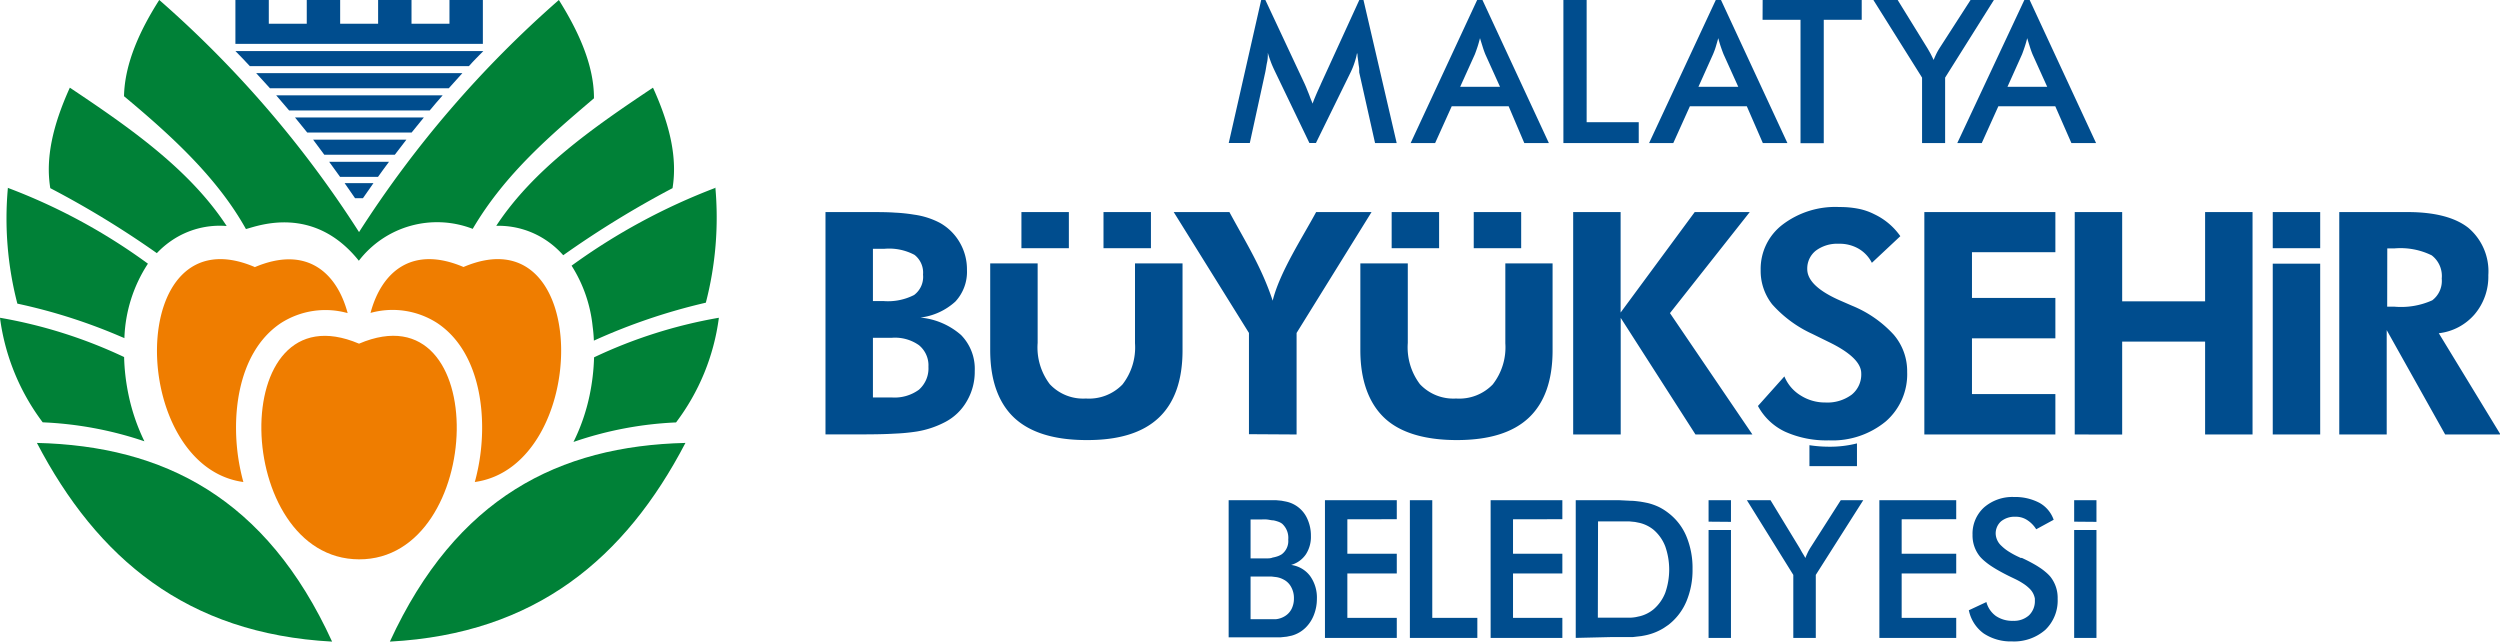 <svg xmlns="http://www.w3.org/2000/svg" viewBox="0 0 263.48 67.62"><defs><style>.cls-1{fill:#ef7d00;}.cls-1,.cls-2,.cls-3{fill-rule:evenodd;}.cls-2{fill:#008137;}.cls-3,.cls-4{fill:#004d8e;}</style></defs><g id="Layer_2" data-name="Layer 2"><g id="Layer_1-2" data-name="Layer 1"><path class="cls-1" d="M26.84,28.14c-13.68-5.84-13.37,21-1.19,22.66-.12-.43-.22-.85-.31-1.28-1.09-5.11-.48-12.29,4.25-15.46A8.69,8.69,0,0,1,36.64,33c-1.16-4.34-4.38-7.15-9.8-4.84"/><path class="cls-1" d="M48.85,28.14c-5.42-2.31-8.64.5-9.8,4.84a8.69,8.69,0,0,1,7.05,1.08c4.73,3.17,5.34,10.35,4.25,15.46-.09.43-.19.86-.31,1.28,12.18-1.69,12.48-28.5-1.19-22.66"/><path class="cls-1" d="M37.84,36.22c-14.11-6-13.34,22.69,0,22.73s14.12-28.76,0-22.73"/><path class="cls-2" d="M16.79,0A114.24,114.24,0,0,1,37.84,24.46,114.58,114.58,0,0,1,58.9,0c2,3.19,3.71,6.8,3.7,10.36-4.42,3.77-9.34,7.9-12.78,13.76a10.4,10.4,0,0,0-12,3.36c-4.8-6-10.75-3.63-11.9-3.34-3-5.39-7.83-9.82-12.85-14,.07-3.48,1.71-7,3.7-10.12"/><path class="cls-2" d="M7.36,9.24c6.31,4.21,12.62,8.6,16.53,14.58a9,9,0,0,0-5.74,1.49,9.32,9.32,0,0,0-1.62,1.37A98.8,98.8,0,0,0,5.3,19.83c-.51-3.14.24-6.57,2.06-10.59"/><path class="cls-2" d="M.8,19.79a62,62,0,0,1,14.79,8,15.22,15.22,0,0,0-2.48,7.85A58.53,58.53,0,0,0,1.83,32a35.71,35.71,0,0,1-1-12.18"/><path class="cls-2" d="M0,33.49a50.91,50.91,0,0,1,13.08,4.14,22.12,22.12,0,0,0,.47,4,20.86,20.86,0,0,0,1.67,4.88,38.35,38.35,0,0,0-10.72-2,23.34,23.34,0,0,1-4.5-11"/><path class="cls-2" d="M75.76,33.49a50.93,50.93,0,0,0-13.15,4.17,22.59,22.59,0,0,1-.47,4,20.47,20.47,0,0,1-1.7,4.92,38.15,38.15,0,0,1,10.81-2.06,23.25,23.25,0,0,0,4.51-11"/><path class="cls-2" d="M75.42,19.79A65.18,65.18,0,0,0,60.24,28a14.7,14.7,0,0,1,2.22,6.41c.07.51.11,1,.13,1.49a62.8,62.8,0,0,1,11.8-4,35.71,35.71,0,0,0,1-12.18"/><path class="cls-2" d="M68.82,9.24c-6.3,4.2-12.6,8.59-16.52,14.56a9,9,0,0,1,5.24,1.51,9.28,9.28,0,0,1,1.82,1.59,102.63,102.63,0,0,1,11.52-7.07c.51-3.14-.23-6.57-2.06-10.59"/><path class="cls-2" d="M3.89,46.68C17.22,47,28.05,52.43,35,67.62,19.65,66.8,10.23,58.81,3.89,46.68"/><path class="cls-2" d="M72.24,46.68C58.92,47,48.08,52.43,41.09,67.62c15.39-.82,24.82-8.81,31.15-20.94"/><path class="cls-3" d="M24.81,5.38H50.94c-.51.52-1,1-1.52,1.59H26.33c-.5-.54-1-1.07-1.52-1.59"/><path class="cls-3" d="M27,7.71H48.73L47.3,9.3H28.45L27,7.71"/><path class="cls-3" d="M29.11,10.05H46.65c-.46.52-.92,1.06-1.36,1.59H30.47l-1.36-1.59"/><path class="cls-3" d="M31.08,12.38H44.67q-.66.8-1.29,1.59h-11q-.63-.8-1.29-1.59"/><path class="cls-3" d="M33,14.72h9.83l-1.22,1.59H34.18L33,14.72"/><path class="cls-3" d="M34.74,17.05H41c-.4.53-.78,1.06-1.16,1.59h-4l-1.15-1.59"/><path class="cls-3" d="M36.36,19.3h3q-.55.78-1.11,1.59h-.83c-.37-.54-.73-1.07-1.1-1.59"/><path class="cls-3" d="M28.33,2.5h4V0h3.52V2.5h4V0h3.52V2.5h4V0h3.52V4.62H24.81V0h3.52Z"/><path class="cls-4" d="M87,45.79V22.35h4.38c1.14,0,2.11,0,2.94.06a17.24,17.24,0,0,1,2,.21,8.25,8.25,0,0,1,2.74.87,5.53,5.53,0,0,1,2.08,2.05,5.62,5.62,0,0,1,.77,2.91,4.6,4.6,0,0,1-1.22,3.33A6.66,6.66,0,0,1,97,33.47a7.55,7.55,0,0,1,4.29,1.84,5.09,5.09,0,0,1,1.44,3.79,6.1,6.1,0,0,1-.83,3.17,5.61,5.61,0,0,1-2.29,2.21,9.88,9.88,0,0,1-3,1,20.63,20.63,0,0,1-2.31.22c-1,.06-2.12.08-3.48.08H87Zm103.7,3.34V46.92a13.75,13.75,0,0,0,2.09.16,11.51,11.51,0,0,0,2.92-.35v2.4Zm60.89-16.81h.75a8,8,0,0,0,4-.67,2.57,2.57,0,0,0,1-2.29,2.74,2.74,0,0,0-1.06-2.45,7.47,7.47,0,0,0-3.93-.73h-.75Zm11.94,13.47H257.7l-6.16-11v11h-5V22.35h7.18c2.86,0,5,.55,6.41,1.65a6,6,0,0,1,2.12,5,6.14,6.14,0,0,1-1.44,4.12,5.84,5.84,0,0,1-3.78,2Zm-24,0v-18h5v18Zm0-19.63V22.35h5v3.81ZM218.66,45.79V22.35h5v9.41h8.74V22.35h5V45.79h-5V36h-8.74v9.8Zm-15.85,0V22.35h13.81v4.23h-8.79V31.4h8.79v4.26h-8.79v5.87h8.79v4.26Zm-17.54-3,2.79-3.12a4.22,4.22,0,0,0,1.7,2,4.79,4.79,0,0,0,2.62.75,4.3,4.3,0,0,0,2.78-.83,2.73,2.73,0,0,0,1-2.24c0-1.09-1.14-2.2-3.41-3.3L191,35.19a12.77,12.77,0,0,1-4.23-3.12,5.7,5.7,0,0,1-1.21-3.64,5.86,5.86,0,0,1,2.3-4.75,9.17,9.17,0,0,1,6-1.86,10,10,0,0,1,2,.18,6.43,6.43,0,0,1,1.68.58,7,7,0,0,1,2.74,2.31l-3,2.81a3.6,3.6,0,0,0-1.4-1.49,4,4,0,0,0-2.1-.52,3.76,3.76,0,0,0-2.41.73,2.4,2.4,0,0,0-.9,1.94q0,1.83,3.62,3.38l1.1.48a12.16,12.16,0,0,1,4.39,3.05A5.91,5.91,0,0,1,201,39.19a6.59,6.59,0,0,1-2.25,5.22,8.83,8.83,0,0,1-6,2,10.59,10.59,0,0,1-4.61-.91A6.28,6.28,0,0,1,185.27,42.78Zm-19.47,3V22.35h5V32.94l7.81-10.59h5.8L176,33l8.69,12.79h-6L170.81,33.5V45.79ZM107.65,26.16V22.35h5v3.81Zm13.65-3.81v3.81h-5V22.35Zm25.37,3.81V22.35h5v3.81Zm13.65-3.81v3.81h-5V22.35Zm3.31,5.41v9.16q0,4.74-2.51,7.11c-1.67,1.57-4.19,2.35-7.58,2.35s-6-.78-7.65-2.35-2.52-4-2.52-7.11V27.76h5v8.38a6.44,6.44,0,0,0,1.28,4.35A4.82,4.82,0,0,0,153.46,42a4.9,4.9,0,0,0,3.86-1.48,6.35,6.35,0,0,0,1.33-4.34V27.76Zm-32,18V35.09L123.7,22.35h5.87c1.77,3.27,3.41,5.85,4.56,9.34.74-3,3.13-6.65,4.58-9.34h5.84l-7.9,12.74v10.7Zm-7-18v9.16q0,4.74-2.51,7.11t-7.59,2.35q-5.12,0-7.64-2.35c-1.68-1.58-2.53-4-2.53-7.11V27.76h5v8.38a6.39,6.39,0,0,0,1.28,4.35A4.8,4.8,0,0,0,114.44,42a4.9,4.9,0,0,0,3.86-1.48,6.35,6.35,0,0,0,1.32-4.34V27.76ZM92,31.73h1.12a6.05,6.05,0,0,0,3.22-.64,2.38,2.38,0,0,0,.94-2.15,2.37,2.37,0,0,0-.9-2.08,5.7,5.7,0,0,0-3.16-.64H92Zm0,10.16h2a4.34,4.34,0,0,0,2.85-.82,3,3,0,0,0,1-2.41,2.75,2.75,0,0,0-1-2.28A4.37,4.37,0,0,0,94,35.6H92Z"/><path class="cls-3" d="M180.83,0h.55l7,15.08h-2.59L184.1,11.2h-6l-1.75,3.88H173.8ZM155.68,0h.56l7,15.08h-2.59L159,11.2h-6l-1.75,3.88h-2.58Zm-1.79,9.15h4.2l-1.55-3.43c-.1-.25-.19-.5-.27-.76s-.2-.63-.29-.94c-.08.3-.16.61-.26.91s-.18.53-.28.79Zm57.68,0h4.19l-1.55-3.43c-.1-.25-.19-.5-.27-.76s-.2-.63-.29-.94c-.07.3-.16.61-.26.91s-.18.53-.28.79ZM213.35,0h.56l7,15.08h-2.6l-1.7-3.88h-6l-1.75,3.88h-2.58ZM197.44,0H200l3.16,5.12.29.51c.12.23.23.46.34.69.09-.23.19-.45.3-.68a6.65,6.65,0,0,1,.33-.58L207.68,0h2.46L205,8.18v6.9h-2.43V8.18ZM185.77,0h10.44V2.09h-4v13h-2.45v-13h-4Zm-21,0h2.45V12.88h5.49v2.2h-7.94ZM132.92,0h.44l4.16,8.88.13.3.18.45c.08.19.16.39.23.59s.19.47.28.7c.08-.25.18-.49.28-.73s.26-.61.4-.91a2.56,2.56,0,0,1,.11-.24s.05-.11.07-.17L143.26,0h.44l3.5,15.08h-2.28l-1.67-7.45,0-.12a1.5,1.5,0,0,1,0-.2c0-.22-.06-.43-.08-.64s-.05-.4-.08-.61,0-.31-.07-.47a7.13,7.13,0,0,1-.26,1,7.58,7.58,0,0,1-.43,1.06l-3.64,7.42H138l-3.65-7.59c-.15-.32-.3-.64-.43-1s-.22-.61-.3-.92c0,.33,0,.65-.08,1s-.12.73-.2,1.09l-1.62,7.42H129.5ZM179,9.15h4.2l-1.55-3.43c-.1-.25-.19-.5-.28-.76s-.2-.63-.28-.94c-.08.3-.17.61-.26.91s-.18.53-.29.79Z"/><path class="cls-3" d="M168.4,65.1h2c.26,0,.51,0,.77,0s.44,0,.66,0a5,5,0,0,0,.56-.06l.46-.1a3.67,3.67,0,0,0,1.43-.73,4.4,4.4,0,0,0,1.23-1.75,7.41,7.41,0,0,0,0-4.86,4.36,4.36,0,0,0-1.23-1.76,3.7,3.7,0,0,0-1.47-.73l-.49-.1-.61-.06c-.25,0-.49,0-.74,0l-.85,0h-1.7ZM142,54.73v3.63h5.21v2.08H142v4.68h5.21v2.11h-7.57V52.72h7.57v2Zm8.95,10.39h4.75v2.11h-7.11V52.72h2.36Zm8.51-10.39v3.63h5.2v2.08h-5.2v4.68h5.2v2.11h-7.56V52.72h7.56v2Zm20.61,12.5V55.86h2.36V67.23Zm0-12.25V52.72h2.36V55Zm10.2,3.82c.09-.22.19-.44.29-.65a6.32,6.32,0,0,1,.33-.56L194,52.72h2.37l-5,7.87v6.64H189V60.59l-4.89-7.87h2.49l3,4.93c.1.16.19.33.28.49S190.16,58.58,190.26,58.8Zm10.15-4.07v3.63h5.75v2.08h-5.75v4.68h5.75v2.11h-8.1V52.72h8.1v2Zm7.05,9.6,1.88-.88h0a2.63,2.63,0,0,0,1,1.47,3.06,3.06,0,0,0,1.82.51,2.36,2.36,0,0,0,1.67-.58,2.07,2.07,0,0,0,.62-1.56c0-.07,0-.13,0-.2a1.93,1.93,0,0,0-.61-1.1,3.93,3.93,0,0,0-.64-.5,7.25,7.25,0,0,0-.86-.48l-.27-.13-.19-.09c-.37-.18-.74-.37-1.1-.57s-.61-.35-.9-.54a7,7,0,0,1-.7-.52,4.56,4.56,0,0,1-.5-.48,3.51,3.51,0,0,1-.8-2.32,3.73,3.73,0,0,1,1.21-2.88,4.55,4.55,0,0,1,3.16-1.1,5.48,5.48,0,0,1,2.69.62,3.27,3.27,0,0,1,1.49,1.78h0l-1.84,1h0a3.06,3.06,0,0,0-1-1,2.17,2.17,0,0,0-1.19-.32,2.26,2.26,0,0,0-1.52.49,1.71,1.71,0,0,0-.56,1.33,1.82,1.82,0,0,0,.62,1.26,4.43,4.43,0,0,0,.77.6,8.61,8.61,0,0,0,1.08.58l.16.08.13,0c.34.16.67.32,1,.5s.56.31.83.49a5.72,5.72,0,0,1,.65.48,4.34,4.34,0,0,1,.49.47,3.57,3.57,0,0,1,.8,2.37,4.28,4.28,0,0,1-1.3,3.27,5,5,0,0,1-3.51,1.22,5.15,5.15,0,0,1-3-.85,4,4,0,0,1-1.55-2.44Zm11.13,2.9V55.86h2.35V67.23Zm0-12.25V52.72h2.35V55ZM131.8,58.85h.9q.39,0,.78,0c.22,0,.44,0,.65-.09a3.29,3.29,0,0,0,.54-.14,2.22,2.22,0,0,0,.41-.2,1.74,1.74,0,0,0,.69-1.55,2,2,0,0,0-.64-1.67,1.47,1.47,0,0,0-.39-.21,3.32,3.32,0,0,0-.54-.15c-.22,0-.45-.07-.68-.09s-.55,0-.82,0h-.9Zm0,6.41h.81c.36,0,.72,0,1.08,0l.43,0,.34,0a2.23,2.23,0,0,0,1-.35,1.88,1.88,0,0,0,.68-.77,2.42,2.42,0,0,0,.23-1.07,2.39,2.39,0,0,0-.29-1.2,1.86,1.86,0,0,0-.82-.8,2.27,2.27,0,0,0-.76-.25l-.51-.06c-.21,0-.42,0-.64,0H131.8Zm4.27-5.72a3,3,0,0,1,2,1.16,3.89,3.89,0,0,1,.72,2.41,4.59,4.59,0,0,1-.31,1.68,3.8,3.8,0,0,1-.86,1.34,3.36,3.36,0,0,1-1.48.86l-.52.11-.67.07-.81,0h-4.65V52.72h4.4l.63,0,.53.05.42.08a3.15,3.15,0,0,1,2.32,1.85,4.21,4.21,0,0,1,.37,1.78,3.38,3.38,0,0,1-.53,1.94A2.8,2.8,0,0,1,136.07,59.54Zm30,7.69V52.72h3.18c.48,0,1,0,1.44,0l1.2.06c.33,0,.66.05,1,.09l.4.07.35.07a6.23,6.23,0,0,1,1.19.42,5.81,5.81,0,0,1,1,.63,6,6,0,0,1,1.9,2.46,8.67,8.67,0,0,1,.65,3.45,8.53,8.53,0,0,1-.65,3.42,6.14,6.14,0,0,1-1.9,2.47l-.47.32a5.92,5.92,0,0,1-1.7.72c-.23.06-.46.1-.69.14l-.87.1-1,0c-.4,0-.8,0-1.2,0Z"/></g></g></svg>